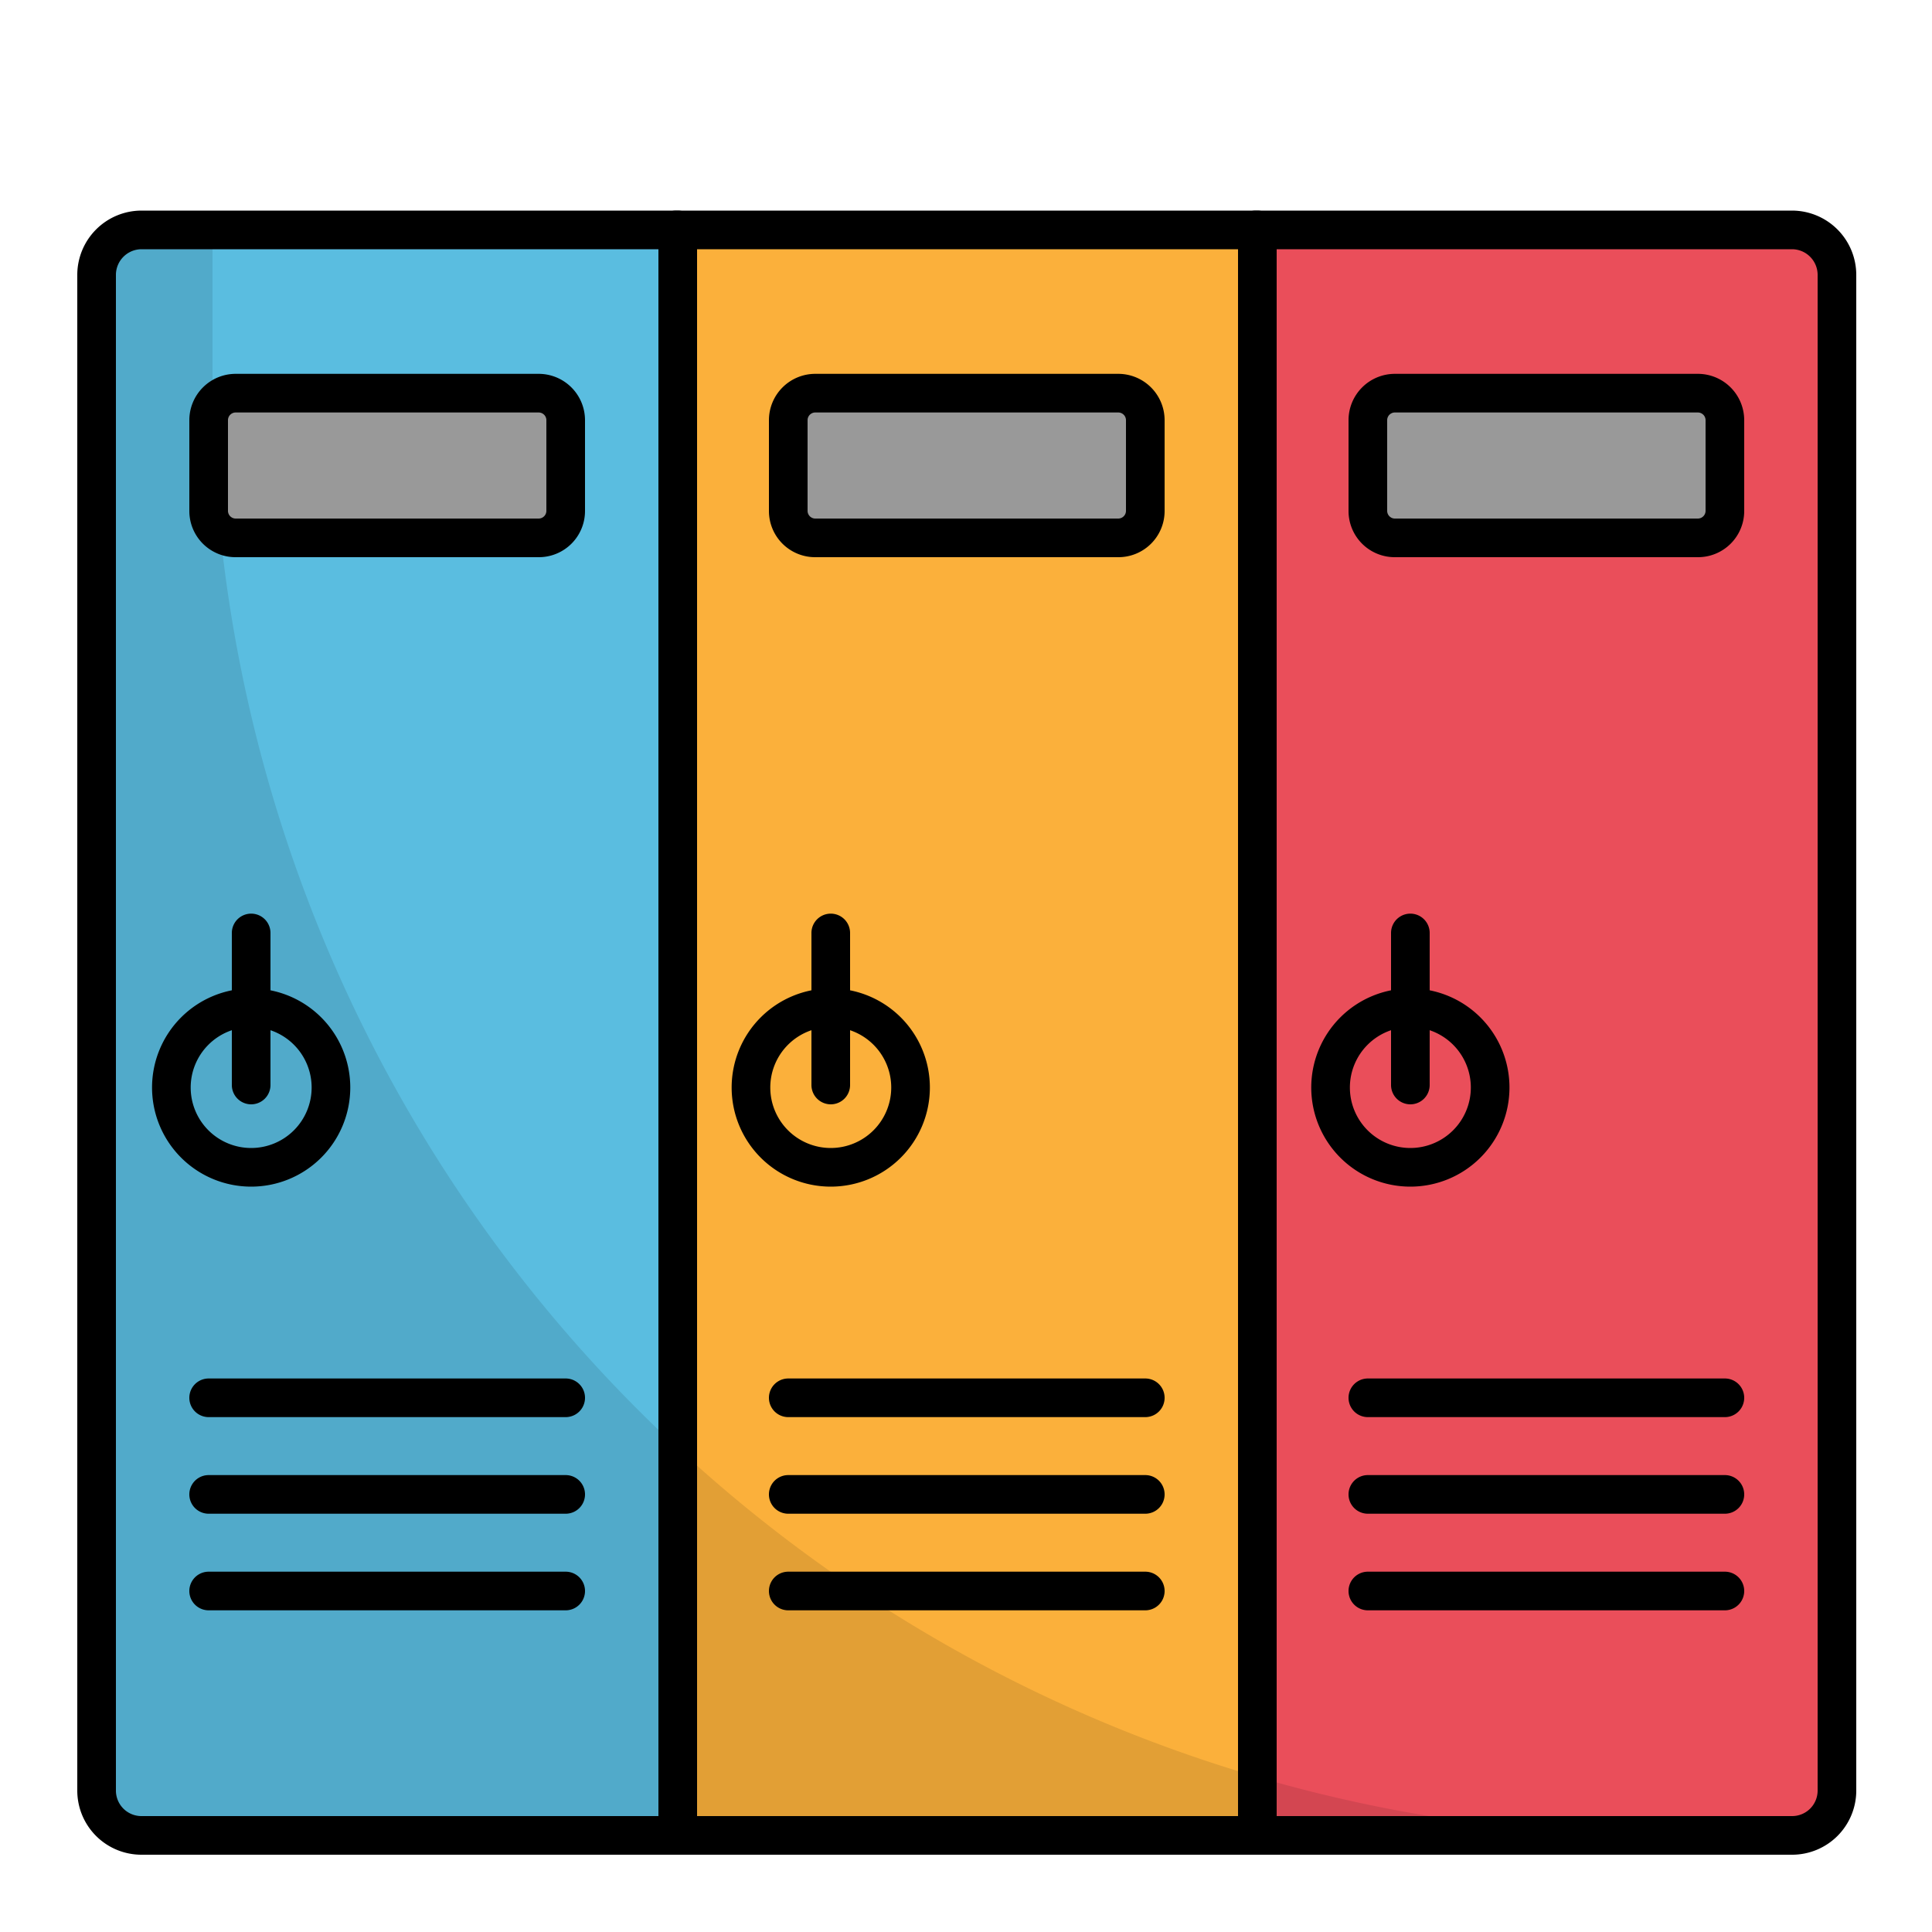 <?xml version="1.0" encoding="UTF-8"?>
<svg xmlns="http://www.w3.org/2000/svg" xmlns:xlink="http://www.w3.org/1999/xlink" xmlns:svgjs="http://svgjs.com/svgjs" version="1.1" width="512" height="512" x="0" y="0" viewBox="0 0 100 100" style="enable-background:new 0 0 512 512" xml:space="preserve">
  <g>
    <path fill="#EA4E5A" d="M65 11.9h27.76a2.32 2.32 0 0 1 2.32 2.32v78.46A2.32 2.32 0 0 1 92.76 95H65V11.9z" data-original="#ea4e5a"></path>
    <path d="M92.76 96H65a1 1 0 0 1-1-1V11.9a1 1 0 0 1 1-1h27.76a3.33 3.33 0 0 1 3.32 3.33v78.45A3.32 3.32 0 0 1 92.76 96zM66 94h26.76a1.32 1.32 0 0 0 1.32-1.32V14.23a1.33 1.33 0 0 0-1.32-1.33H66z" fill="#000000" data-original="#000000"></path>
    <path d="M73 57.16a1 1 0 0 1-1-1v-7.87a1 1 0 1 1 2 0v7.87a1 1 0 0 1-1 1z" fill="#000000" data-original="#000000"></path>
    <path d="M73 61.42a5.13 5.13 0 1 1 5.13-5.13A5.13 5.13 0 0 1 73 61.42zm0-8.26a3.13 3.13 0 1 0 3.13 3.13A3.13 3.13 0 0 0 73 53.16zM89.28 83.35H70.8a1 1 0 1 1 0-2h18.48a1 1 0 0 1 0 2zM89.28 78.35H70.8a1 1 0 1 1 0-2h18.48a1 1 0 0 1 0 2zM89.28 73.35H70.8a1 1 0 1 1 0-2h18.48a1 1 0 0 1 0 2z" fill="#000000" data-original="#000000"></path>
    <rect width="18.48" height="7.48" x="70.8" y="20.35" fill="#999999" rx="1.39" data-original="#999999"></rect>
    <path d="M87.89 28.84h-15.7a2.39 2.39 0 0 1-2.39-2.39v-4.71a2.4 2.4 0 0 1 2.39-2.39h15.7a2.4 2.4 0 0 1 2.39 2.39v4.71a2.39 2.39 0 0 1-2.39 2.39zm-15.7-7.49a.4.4 0 0 0-.39.39v4.71a.4.4 0 0 0 .39.39h15.7a.4.4 0 0 0 .39-.39v-4.71a.4.4 0 0 0-.39-.39z" fill="#000000" data-original="#000000"></path>
    <path fill="#FBB03B" d="M35 11.9h30.08V95H35z" data-original="#fbb03b"></path>
    <path d="M65.08 96H35a1 1 0 0 1-1-1V11.9a1 1 0 0 1 1-1h30.08a1 1 0 0 1 1 1V95a1 1 0 0 1-1 1zM36 94h28.08V12.9H36z" fill="#000000" data-original="#000000"></path>
    <path d="M43 57.16a1 1 0 0 1-1-1v-7.87a1 1 0 1 1 2 0v7.87a1 1 0 0 1-1 1z" fill="#000000" data-original="#000000"></path>
    <path d="M43 61.42a5.13 5.13 0 1 1 5.13-5.13A5.13 5.13 0 0 1 43 61.42zm0-8.26a3.13 3.13 0 1 0 3.13 3.13A3.13 3.13 0 0 0 43 53.16zM59.28 83.35H40.8a1 1 0 0 1 0-2h18.48a1 1 0 0 1 0 2zM59.28 78.35H40.8a1 1 0 0 1 0-2h18.48a1 1 0 0 1 0 2zM59.28 73.35H40.8a1 1 0 0 1 0-2h18.48a1 1 0 0 1 0 2z" fill="#000000" data-original="#000000"></path>
    <rect width="18.48" height="7.48" x="40.8" y="20.35" fill="#999999" rx="1.39" data-original="#999999"></rect>
    <path d="M57.89 28.84h-15.7a2.39 2.39 0 0 1-2.39-2.39v-4.71a2.4 2.4 0 0 1 2.39-2.39h15.7a2.4 2.4 0 0 1 2.39 2.39v4.71a2.39 2.39 0 0 1-2.39 2.39zm-15.7-7.49a.4.4 0 0 0-.39.39v4.71a.4.4 0 0 0 .39.39h15.7a.4.4 0 0 0 .39-.39v-4.71a.4.4 0 0 0-.39-.39z" fill="#000000" data-original="#000000"></path>
    <path fill="#5ABDE0" d="M7.32 11.9h27.76V95H7.32A2.32 2.32 0 0 1 5 92.68V14.23a2.32 2.32 0 0 1 2.32-2.33z" data-original="#5abde0"></path>
    <path d="M35.08 96H7.32A3.32 3.32 0 0 1 4 92.68V14.23a3.33 3.33 0 0 1 3.32-3.33h27.76a1 1 0 0 1 1 1V95a1 1 0 0 1-1 1zM7.32 12.9A1.33 1.33 0 0 0 6 14.23v78.45A1.32 1.32 0 0 0 7.32 94h26.76V12.9z" fill="#000000" data-original="#000000"></path>
    <path d="M13 57.16a1 1 0 0 1-1-1v-7.87a1 1 0 0 1 2 0v7.87a1 1 0 0 1-1 1z" fill="#000000" data-original="#000000"></path>
    <path d="M13 61.42a5.13 5.13 0 1 1 5.13-5.13A5.13 5.13 0 0 1 13 61.42zm0-8.26a3.13 3.13 0 1 0 3.13 3.13A3.13 3.13 0 0 0 13 53.16zM29.28 83.35H10.8a1 1 0 1 1 0-2h18.48a1 1 0 0 1 0 2zM29.28 78.35H10.8a1 1 0 1 1 0-2h18.48a1 1 0 0 1 0 2zM29.28 73.35H10.8a1 1 0 1 1 0-2h18.48a1 1 0 0 1 0 2z" fill="#000000" data-original="#000000"></path>
    <rect width="18.48" height="7.48" x="10.8" y="20.35" fill="#999999" rx="1.39" data-original="#999999"></rect>
    <path d="M27.89 28.84h-15.7a2.39 2.39 0 0 1-2.39-2.39v-4.71a2.4 2.4 0 0 1 2.39-2.39h15.7a2.4 2.4 0 0 1 2.39 2.39v4.71a2.39 2.39 0 0 1-2.39 2.39zm-15.7-7.49a.4.4 0 0 0-.39.39v4.71a.4.4 0 0 0 .39.39h15.7a.4.4 0 0 0 .39-.39v-4.71a.4.4 0 0 0-.39-.39z" fill="#000000" data-original="#000000"></path>
    <path d="M86.19 95H7.32A2.32 2.32 0 0 1 5 92.68V14.22a2.32 2.32 0 0 1 2.32-2.32H11v7.91A75.2 75.2 0 0 0 86.19 95z" opacity=".1" fill="#000000" data-original="#000000"></path>
  </g>
</svg>
